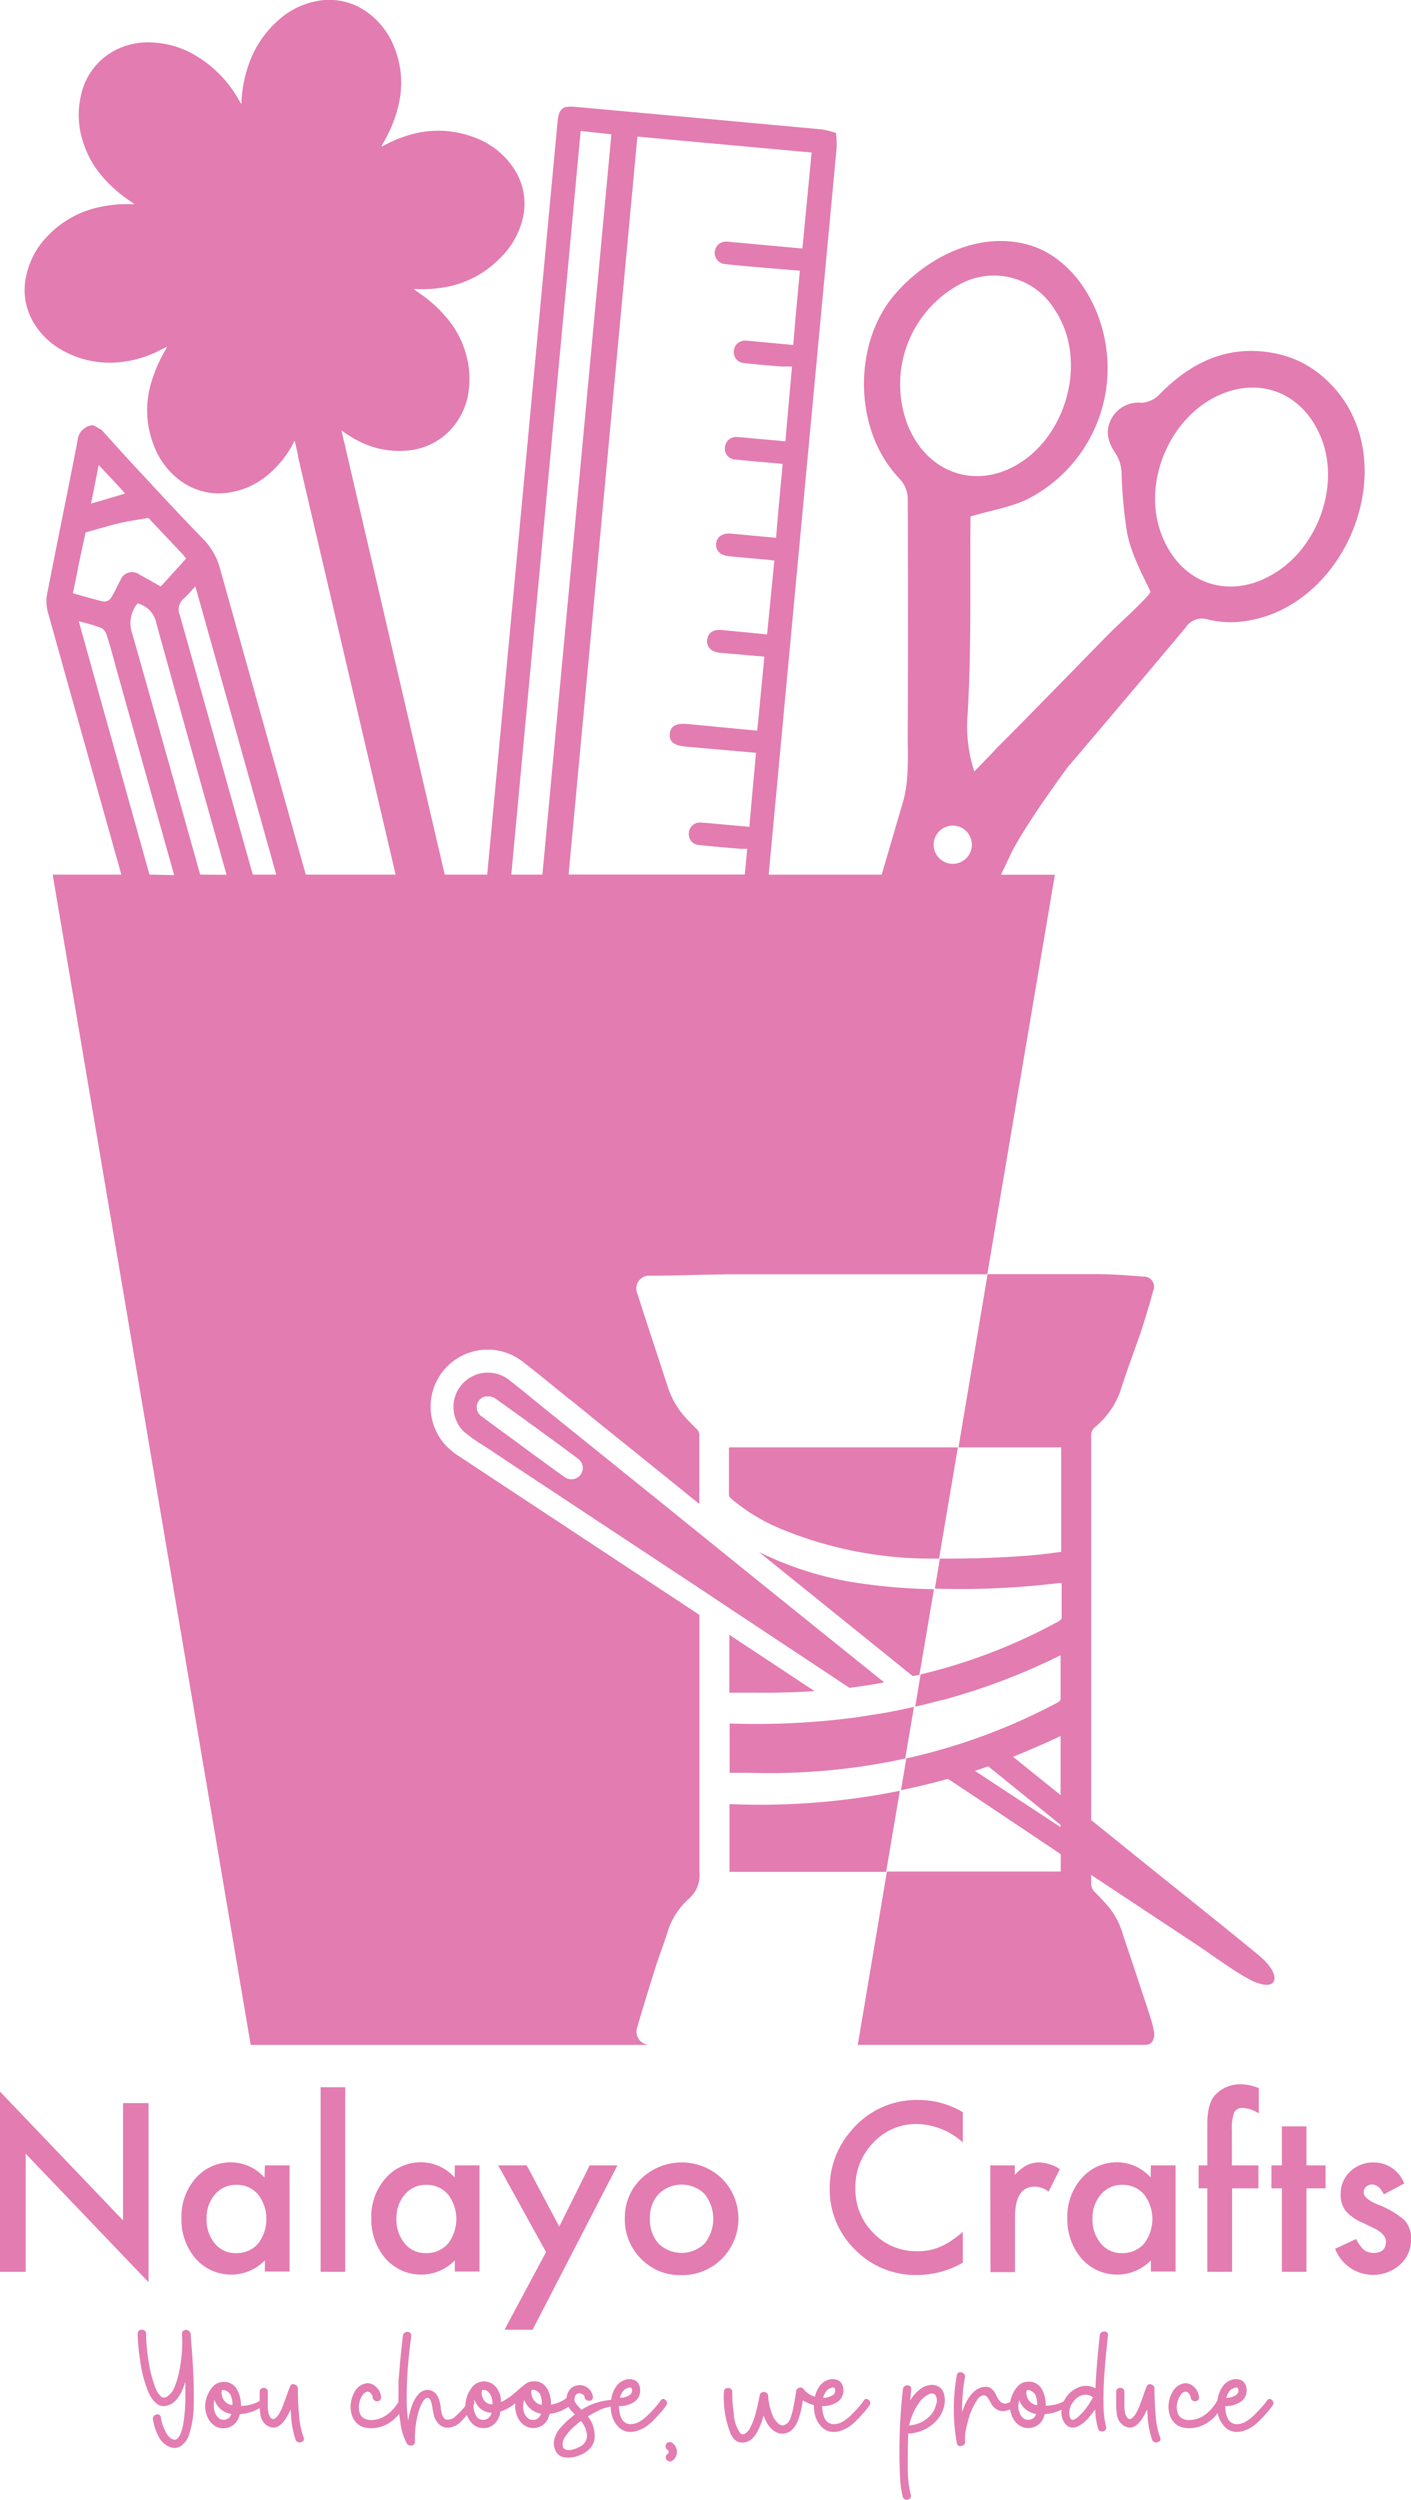 <svg id="Layer_1" data-name="Layer 1" xmlns="http://www.w3.org/2000/svg" viewBox="0 0 212.69 376.81"><defs><style>.cls-1{fill:#e37cb0;}</style></defs><path class="cls-1" d="M295.56,401.48l4.51,3,18.1,12q2.63-.33,5.24-.82-8.32-6.69-16.64-13.39l-6.7-5.41h0l-3.41-2.76-8.44-6.82-15.74-12.68c-1.88-1.52-3.74-3.07-5.65-4.55a5.18,5.18,0,0,0-6.76,7.83,24.76,24.76,0,0,0,3.11,2.19l4.71,3.13h0Zm-27.94-22.32h0c-1.67-1.22-3.26-2.36-4.82-3.54a1.67,1.67,0,0,1,.16-2.95,2.15,2.15,0,0,1,1.76.15c4.2,3,8.35,6,12.5,9.1a1.73,1.73,0,0,1,.41,2.46,1.76,1.76,0,0,1-2.48.28q-2-1.43-4-2.91l-.22-.14Z" transform="translate(-190.13 -162.09)"/><path class="cls-1" d="M303.53,429.3a96.51,96.51,0,0,0,23.05-2.16l1.32-7.79c-1.35.31-2.71.59-4.07.84l.05,0c-.58.09-3.55.58-4.88.77h0a115.05,115.05,0,0,1-18.89.9v7.42C301.32,429.3,302.42,429.28,303.53,429.3Z" transform="translate(-190.13 -162.09)"/><path class="cls-1" d="M325.77,432a106.47,106.47,0,0,1-25.68,2v10.22H323.7Z" transform="translate(-190.13 -162.09)"/><path class="cls-1" d="M304.52,396l23.2,18.72c.28-.06.56-.11.83-.18l.17,0,2.19-12.92a89.4,89.4,0,0,1-11.88-1A50.9,50.9,0,0,1,304.52,396Z" transform="translate(-190.13 -162.09)"/><path class="cls-1" d="M305.18,417.22c2.59,0,5.16-.07,7.72-.25l-12.83-8.48v8.73C301.79,417.22,303.48,417.19,305.18,417.22Z" transform="translate(-190.13 -162.09)"/><path class="cls-1" d="M334.52,380.24H300.08l-.07.08c0,2.37,0,4.74,0,7.11a.8.8,0,0,0,.31.51,28.2,28.2,0,0,0,7.06,4.39A59.21,59.21,0,0,0,329.8,397h1.88Z" transform="translate(-190.13 -162.09)"/><path class="cls-1" d="M379.8,456.73c-5.4-4.45-10.89-8.79-16.34-13.18l-8.85-7.14q0-28.95,0-57.9a1.59,1.59,0,0,1,.6-1.34,12.31,12.31,0,0,0,3.88-5.67c.92-2.9,2-5.74,3-8.62q1-3.09,1.87-6.23a1.53,1.53,0,0,0-1.48-2.15c-2.32-.18-4.64-.37-7-.37H339l-4.39,26.11h15.48V396c-1.33.15-2.67.35-4,.47-4.75.41-9.51.56-14.28.53l-.76,4.53c1.74.05,3.48.06,5.22.05a122.54,122.54,0,0,0,13.4-.88h.49c0,1.77,0,3.51,0,5.24,0,.18-.27.41-.47.52a83.61,83.61,0,0,1-20.79,8l-.81,4.86h0l.05,0c.94-.22,2.21-.54,3.2-.8l.86-.22.09,0h0A96.75,96.75,0,0,0,350,411.57c0,2.31,0,4.46,0,6.61,0,.17-.23.39-.41.49a89.7,89.7,0,0,1-22.76,8.43l-.08,0-.81,4.81c2.37-.49,4.74-1.05,7.08-1.71,5.38,3.56,12.31,8.21,17,11.35v2.62H323.82l-4.39,26.12h43.38a1.27,1.27,0,0,0,.87-.32,1.89,1.89,0,0,0,.39-1.66,11.51,11.51,0,0,0-.52-2.08c-.21-.71-.44-1.4-.67-2.1-1.15-3.49-2.32-7-3.48-10.46a11.67,11.67,0,0,0-2.38-4.44c-.61-.65-1.19-1.33-1.83-1.94a1.79,1.79,0,0,1-.58-1.43v-1.18l.41.27,15.41,10.2c2.55,1.68,5.05,3.6,7.71,5.1C382.67,462.8,383.79,460,379.8,456.73ZM350,437.48,337.09,429c.66-.22,1.33-.45,2-.69l5.62,4.54,5.26,4.26Zm0-4.83-7.16-5.77c2.4-1,4.8-2,7.16-3.14Z" transform="translate(-190.13 -162.09)"/><path class="cls-1" d="M219.21,518.74q.19,3.38.12,5.73a14.63,14.63,0,0,1-.75,4.72,3.38,3.38,0,0,1-1.13,1.53,1.74,1.74,0,0,1-1.69.19,3.19,3.19,0,0,1-1.72-1.59,8.5,8.5,0,0,1-.86-2.56.66.66,0,0,1,.23-.61A.67.67,0,0,1,214,526a.47.47,0,0,1,.38.44,6.29,6.29,0,0,0,.7,2.13,2.82,2.82,0,0,0,.75,1,1.17,1.17,0,0,0,.51.22.24.24,0,0,0,.17,0h.08a.73.73,0,0,0,.31-.19,1.92,1.92,0,0,0,.32-.44,6.35,6.35,0,0,0,.51-1.58,25,25,0,0,0,.34-4.71c0-.57,0-1.19,0-1.85q-.94,3.21-2.74,3.64a1.72,1.72,0,0,1-1.65-.35,4.25,4.25,0,0,1-1.14-1.59,18.75,18.75,0,0,1-1.29-4.88,29,29,0,0,1-.37-4,.57.57,0,0,1,.32-.55.7.7,0,0,1,.63,0,.57.57,0,0,1,.32.55,26.75,26.75,0,0,0,.36,4,18.24,18.24,0,0,0,1.09,4.25,3.25,3.25,0,0,0,.86,1.26.5.5,0,0,0,.19.1l.12,0a.83.83,0,0,0,.51-.12,3,3,0,0,0,1.14-1.43,12.08,12.08,0,0,0,.73-2.43,21.9,21.9,0,0,0,.41-5.61.51.51,0,0,1,.43-.57.6.6,0,0,1,.69.2.69.69,0,0,1,.2.42c0,.5.09,1.29.17,2.36S219.17,518.17,219.21,518.74Z" transform="translate(-190.13 -162.09)"/><path class="cls-1" d="M229.21,524c.46-.24.74-.27.85-.09a.54.54,0,0,1-.21.75,6.66,6.66,0,0,1-3.57,1.29,3.68,3.68,0,0,1-.13.43,2.47,2.47,0,0,1-3.45,1.45,2.88,2.88,0,0,1-1.14-1.13,4,4,0,0,1-.17-3.55,4.43,4.43,0,0,1,.91-1.43,2,2,0,0,1,1.38-.61.61.61,0,0,1,.19,0,1.74,1.74,0,0,1,.39,0,2.22,2.22,0,0,1,1.66,1.24,4.83,4.83,0,0,1,.53,2.36A5.82,5.82,0,0,0,229.21,524Zm-4.66,2.6a1.32,1.32,0,0,0,.44-.68,3.13,3.13,0,0,1-2-1.14,3.05,3.05,0,0,1-.54-1,2.66,2.66,0,0,0-.07.37,3.58,3.58,0,0,0,0,.86,2.43,2.43,0,0,0,.22.85,2,2,0,0,0,.51.69,1.06,1.06,0,0,0,.73.25A1.15,1.15,0,0,0,224.55,526.56Zm.24-3.69a1.34,1.34,0,0,0-.4-.38,1.1,1.1,0,0,0-.52-.2l-.19,0h-.05a.71.71,0,0,0-.1.54,2.51,2.51,0,0,0,.15.6,1.85,1.85,0,0,0,1.36,1.12h.06l.06,0A3.15,3.15,0,0,0,224.79,522.87Z" transform="translate(-190.13 -162.09)"/><path class="cls-1" d="M235.89,529.45a.49.49,0,0,1-.31.71.66.66,0,0,1-.83-.22,1,1,0,0,1-.07-.15,13.59,13.59,0,0,1-.68-3.69c0-.26-.06-.54-.07-.85q-1.6,3.64-3.53,2.43a2.32,2.32,0,0,1-.7-.73,2.6,2.6,0,0,1-.34-1.07q-.08-.63-.09-1.08c0-.3,0-.69,0-1.19s0-.82,0-1a.57.57,0,0,1,.31-.55.68.68,0,0,1,.62,0,.57.57,0,0,1,.3.55c0,.18,0,.48,0,.9s0,.79,0,1.1,0,.61.06.89a1.82,1.82,0,0,0,.44,1.07.56.56,0,0,0,.38.12.38.38,0,0,0,.21-.1,1.79,1.79,0,0,0,.26-.23l.21-.25a2.23,2.23,0,0,0,.2-.32c.06-.13.12-.23.17-.32a3.52,3.52,0,0,0,.17-.34c.06-.14.11-.25.13-.32l.12-.34a3.23,3.23,0,0,0,.11-.31,10.58,10.58,0,0,0,.4-1.07c.17-.5.32-.89.43-1.16a.62.62,0,0,1,.1-.2.46.46,0,0,1,.7-.22.56.56,0,0,1,.44.59c0,1.33.05,2.61.17,3.84A12.54,12.54,0,0,0,235.89,529.45Z" transform="translate(-190.13 -162.09)"/><path class="cls-1" d="M250.32,523.91a.46.46,0,0,1,.73-.19.55.55,0,0,1,.2.78.17.17,0,0,0,0,.07,9.61,9.61,0,0,1-1.41,1.86,5.89,5.89,0,0,1-1.68,1.19,4.93,4.93,0,0,1-2.11.45,3.75,3.75,0,0,1-1.31-.22,2.53,2.53,0,0,1-1-.72,3.08,3.08,0,0,1-.57-1,4.64,4.64,0,0,1-.19-1.21,4.53,4.53,0,0,1,.53-2.19,2.47,2.47,0,0,1,1.56-1.36,1.67,1.67,0,0,1,1.66.41,2.22,2.22,0,0,1,.84,1.61.51.51,0,0,1-.28.54.64.64,0,0,1-.63,0,.57.57,0,0,1-.35-.54.88.88,0,0,0-.23-.51.75.75,0,0,0-.5-.32c-.39,0-.76.31-1.1,1.07a4,4,0,0,0-.25,1,2.71,2.71,0,0,0,.12,1.12,1.45,1.45,0,0,0,.62.82,2.24,2.24,0,0,0,1.14.27C247.76,526.81,249.17,525.84,250.32,523.91Z" transform="translate(-190.13 -162.09)"/><path class="cls-1" d="M260.82,523.91c.21-.32.43-.38.65-.17a.67.67,0,0,1,0,.88,10.64,10.64,0,0,1-1.78,2.37,2.89,2.89,0,0,1-2,1,1.92,1.92,0,0,1-1.42-.55,2.94,2.94,0,0,1-.77-1.44c0-.13-.06-.29-.1-.48l-.09-.56c0-.18-.07-.34-.1-.47a3.83,3.83,0,0,0-.2-.66.54.54,0,0,0-.26-.29c-.23-.11-.48,0-.76.34a5.7,5.7,0,0,0-.77,1.73,14.36,14.36,0,0,0-.54,4.47.56.56,0,0,1-.19.47.62.62,0,0,1-.49.13.54.54,0,0,1-.53-.29,8.81,8.81,0,0,1-1-3.28q-.12-.68-.18-1.41c-.05-.48-.07-1-.09-1.47s0-1,0-1.4,0-.94,0-1.49.05-1,.09-1.42.07-.89.12-1.47.09-1,.13-1.41.1-.85.16-1.47.11-1.08.15-1.4a.64.64,0,0,1,.37-.55.62.62,0,0,1,.62,0,.52.52,0,0,1,.27.55c0,.29-.08.71-.15,1.27s-.11,1-.14,1.23a63.76,63.76,0,0,0-.39,7,26.62,26.62,0,0,0,.22,3.28,13.2,13.2,0,0,1,.48-2c.57-1.7,1.35-2.58,2.34-2.65a1.63,1.63,0,0,1,1,.27,2,2,0,0,1,.64.72,3.74,3.74,0,0,1,.34,1,2.63,2.63,0,0,1,.11.59c0,.32.08.58.12.79a2.25,2.25,0,0,0,.24.65.88.88,0,0,0,.38.42,1.54,1.54,0,0,0,1.46-.44A10.27,10.27,0,0,0,260.82,523.91Z" transform="translate(-190.13 -162.09)"/><path class="cls-1" d="M275.49,523.55a.46.46,0,0,1,.46-.06.69.69,0,0,1,.39.28.6.6,0,0,1-.22.85,6.39,6.39,0,0,1-3.13,1.29c-.05.16-.1.3-.15.43A2.36,2.36,0,0,1,271,528a2.34,2.34,0,0,1-1.57-.21,2.9,2.9,0,0,1-1.15-1.13,4,4,0,0,1-.46-2.36,7,7,0,0,1-2.28,1.27,2.82,2.82,0,0,1-1.29,2.16,2.4,2.4,0,0,1-1.62.3,2.36,2.36,0,0,1-1.44-.79,3.59,3.59,0,0,1-.84-1.79,3.94,3.94,0,0,1,.13-2,4.44,4.44,0,0,1,.79-1.53,2.23,2.23,0,0,1,1.28-.83,1.85,1.85,0,0,1,1.09,0,2.43,2.43,0,0,1,1,.51,3.34,3.34,0,0,1,1,2.52,2.22,2.22,0,0,0,.56-.27,9.49,9.49,0,0,0,.91-.6c.3-.23.63-.5,1-.83s.64-.56.82-.7a.32.32,0,0,1,.12-.08,2.05,2.05,0,0,1,1.39-.63.48.48,0,0,1,.17,0,1.74,1.74,0,0,1,.39,0,2.25,2.25,0,0,1,1.66,1.19,4.45,4.45,0,0,1,.52,2.31A5.27,5.27,0,0,0,275.49,523.55Zm-12.63,3.26a1.29,1.29,0,0,0,1.36-1.07,2.57,2.57,0,0,1-.72-.11,2.66,2.66,0,0,1-.64-.29,2.93,2.93,0,0,1-.55-.45,2.65,2.65,0,0,1-.42-.59,2.87,2.87,0,0,1-.25-.53,4,4,0,0,0-.14.8,3,3,0,0,0,.33,1.48A1.15,1.15,0,0,0,262.86,526.81Zm1.36-3.41a2.11,2.11,0,0,0-.48-.8.89.89,0,0,0-.76-.29h-.17s0,0,0,.05a.43.43,0,0,0-.05.17,1.58,1.58,0,0,0,.09.83,1.5,1.5,0,0,0,1.53,1.11A5,5,0,0,0,264.22,523.4Zm7,3.16a1.23,1.23,0,0,0,.46-.68,3.23,3.23,0,0,1-2.53-2.09,1.81,1.81,0,0,0-.09.37,2.73,2.73,0,0,0,0,1.33,2,2,0,0,0,.65,1.07,1.12,1.12,0,0,0,.74.25A1.14,1.14,0,0,0,271.24,526.56Zm.27-3.69a1,1,0,0,0-.23-.25,2.25,2.25,0,0,0-.36-.24.87.87,0,0,0-.36-.09l-.17,0h-.07a.81.81,0,0,0-.09.54,2.11,2.11,0,0,0,.16.6,1.87,1.87,0,0,0,1.36,1.12h.06s0,0,0,0A3.19,3.19,0,0,0,271.51,522.87Z" transform="translate(-190.13 -162.09)"/><path class="cls-1" d="M283,523.77a.59.59,0,0,1,.52.23.38.38,0,0,1,0,.47.56.56,0,0,1-.52.25,6.83,6.83,0,0,0-3,.87c-.43.21-.84.44-1.24.68l0,.05s0,0,0,0a4.61,4.61,0,0,1,1,3.16,2.59,2.59,0,0,1-.53,1.44,3.75,3.75,0,0,1-1.24,1,4.62,4.62,0,0,1-2.77.55,1.68,1.68,0,0,1-1.23-.8,2.57,2.57,0,0,1-.37-1.53,4,4,0,0,1,1.07-2.21,13.42,13.42,0,0,1,2.09-1.92l0,0-.57-.61a3,3,0,0,1-.41-.61,1.83,1.83,0,0,1-.26-.8,2.3,2.3,0,0,1,.31-1.49,1.81,1.81,0,0,1,1.17-.86,2,2,0,0,1,2.48,1.7.5.5,0,0,1-.26.53.68.68,0,0,1-.62,0,.62.62,0,0,1-.38-.53A.41.41,0,0,0,278,523a.81.81,0,0,0-.41-.18.68.68,0,0,0-.54.12.75.75,0,0,0-.29.56,1.2,1.2,0,0,0,0,.55,4.92,4.92,0,0,0,.8,1l.24.24a8.75,8.75,0,0,1,2.43-1.11A9.93,9.93,0,0,1,283,523.77Zm-4.54,4.59a4.11,4.11,0,0,0-.75-1.38,8.86,8.86,0,0,0-.73.58,7.77,7.77,0,0,0-1.78,2,2.51,2.51,0,0,0-.23.57,1.51,1.51,0,0,0,0,.67.74.74,0,0,0,.38.48,1.85,1.85,0,0,0,1.12,0,4.73,4.73,0,0,0,1.21-.5A1.86,1.86,0,0,0,278.43,528.36Z" transform="translate(-190.13 -162.09)"/><path class="cls-1" d="M289.7,523.91c.21-.29.45-.33.7-.12a.55.55,0,0,1,.17.81.37.37,0,0,1-.07.12c-.32.43-.59.78-.8,1s-.52.6-.92,1a8.68,8.68,0,0,1-1.11,1,5.23,5.23,0,0,1-1.18.63,3.38,3.38,0,0,1-1.33.28,2.46,2.46,0,0,1-1.86-.81,4,4,0,0,1-1-1.94,5.92,5.92,0,0,1,0-2.37,4.25,4.25,0,0,1,.92-2,2.64,2.64,0,0,1,1.14-.73,2,2,0,0,1,1.29,0,1.29,1.29,0,0,1,.78.67,2.07,2.07,0,0,1,.19,1.08,2,2,0,0,1-1,1.65,4,4,0,0,1-2.19.56,5.3,5.3,0,0,0,.06.77,4.91,4.91,0,0,0,.23.87,1.64,1.64,0,0,0,.56.78,1.47,1.47,0,0,0,.92.3,2.75,2.75,0,0,0,1.29-.36,6.41,6.41,0,0,0,1.3-1q.62-.6,1.08-1.14C289.16,524.63,289.44,524.27,289.7,523.91Zm-5.39-1.7a2.36,2.36,0,0,0-.73,1.29,2.73,2.73,0,0,0,1.36-.37.81.81,0,0,0,.44-.94.29.29,0,0,0-.16-.23.46.46,0,0,0-.31,0,1,1,0,0,0-.32.12Z" transform="translate(-190.13 -162.09)"/><path class="cls-1" d="M291.43,530.26a1.64,1.64,0,0,1,0,2.74.49.49,0,0,1-.47.06.7.7,0,0,1-.38-.28.61.61,0,0,1,.22-.87.32.32,0,0,0,.12-.31.37.37,0,0,0-.17-.28.57.57,0,0,1-.29-.55.62.62,0,0,1,.31-.53A.63.63,0,0,1,291.43,530.26Z" transform="translate(-190.13 -162.09)"/><path class="cls-1" d="M313.6,523.45a.66.66,0,0,1,.53.38.73.73,0,0,1,0,.63.48.48,0,0,1-.54.26,5.67,5.67,0,0,1-2.45-.85,14.82,14.82,0,0,1-.56,2.57c-.45,1.38-1.12,2.17-2,2.38a2,2,0,0,1-1.66-.27,3.46,3.46,0,0,1-1.23-1.36,7.35,7.35,0,0,1-.46-1.06,11,11,0,0,1-.8,2.18c-.57,1.22-1.32,1.86-2.26,1.92s-1.45-.39-1.92-1.36a14.77,14.77,0,0,1-1-6.24.57.57,0,0,1,.31-.55.72.72,0,0,1,.64,0,.57.57,0,0,1,.31.55,21.91,21.91,0,0,0,.24,3.33.32.32,0,0,1,0,.17,5.53,5.53,0,0,0,.95,2.67.54.54,0,0,0,.65.14,2.18,2.18,0,0,0,.95-1.14,4.72,4.72,0,0,0,.34-.75c.1-.28.18-.52.25-.73s.15-.49.24-.83l.18-.76q.06-.26.18-.84c.08-.39.14-.65.17-.78a.47.47,0,0,1,.32-.43.68.68,0,0,1,.59,0,.65.65,0,0,1,.35.52,9.27,9.27,0,0,0,.8,3.24,3.65,3.65,0,0,0,.76.95.83.83,0,0,0,1,.14,1.28,1.28,0,0,0,.45-.34,2,2,0,0,0,.34-.61c.09-.24.15-.43.19-.56s.1-.33.16-.6.28-1.37.54-3a.56.56,0,0,1,.46-.45.52.52,0,0,1,.6.16A3.44,3.44,0,0,0,313.6,523.45Z" transform="translate(-190.13 -162.09)"/><path class="cls-1" d="M320.33,523.91a.44.44,0,0,1,.71-.12.57.57,0,0,1,.17.81.42.42,0,0,1-.08.12c-.32.43-.59.78-.8,1s-.52.6-.92,1a8.68,8.68,0,0,1-1.11,1,5.38,5.38,0,0,1-1.17.63,3.46,3.46,0,0,1-1.34.28,2.46,2.46,0,0,1-1.86-.81,4,4,0,0,1-1-1.94,6.11,6.11,0,0,1,0-2.37,4.25,4.25,0,0,1,.92-2,2.64,2.64,0,0,1,1.14-.73,2,2,0,0,1,1.29,0,1.27,1.27,0,0,1,.78.67,2.07,2.07,0,0,1,.19,1.08,2,2,0,0,1-1,1.65,4,4,0,0,1-2.19.56,5.3,5.3,0,0,0,.06.77,4.91,4.91,0,0,0,.23.87,1.64,1.64,0,0,0,.56.78,1.47,1.47,0,0,0,.92.3,2.75,2.75,0,0,0,1.29-.36,6.41,6.41,0,0,0,1.3-1q.62-.6,1.08-1.14C319.79,524.63,320.07,524.27,320.33,523.91Zm-5.39-1.7a2.36,2.36,0,0,0-.73,1.29,2.73,2.73,0,0,0,1.36-.37.8.8,0,0,0,.44-.94.29.29,0,0,0-.16-.23.44.44,0,0,0-.3,0,.93.93,0,0,0-.33.12Z" transform="translate(-190.13 -162.09)"/><path class="cls-1" d="M332.38,522.77a3.71,3.71,0,0,1,0,2.21,5,5,0,0,1-1.09,1.95,6,6,0,0,1-4.25,1.94c-.05,1.13-.07,2.2-.07,3.21,0,.71,0,1.38,0,2a18.29,18.29,0,0,0,.09,2,12.33,12.33,0,0,0,.36,2,.55.55,0,0,1-.16.59.66.66,0,0,1-.6.17.59.59,0,0,1-.46-.45,16.56,16.56,0,0,1-.41-3.11,83.89,83.89,0,0,1,.44-13.07.61.61,0,0,1,.37-.53.68.68,0,0,1,.62,0,.5.5,0,0,1,.27.53q-.08.74-.15,1.68a5.72,5.72,0,0,1,1.58-1.77,3.06,3.06,0,0,1,1.26-.54,2.14,2.14,0,0,1,1.3.16A1.66,1.66,0,0,1,332.38,522.77Zm-5.25,5v0Zm4.11-3.28a1.63,1.63,0,0,0-.12-1.43.75.75,0,0,0-.52-.22,1.25,1.25,0,0,0-.62.2c-.23.14-.43.28-.59.4a3.1,3.1,0,0,0-.41.39,8.84,8.84,0,0,0-1.41,2.48,10.24,10.24,0,0,0-.34,1.09.82.82,0,0,0-.07.25,4.7,4.7,0,0,0,3.42-1.75A3.64,3.64,0,0,0,331.24,524.45Z" transform="translate(-190.13 -162.09)"/><path class="cls-1" d="M343.41,523.67s.07.14.06.31a.74.74,0,0,1-.16.44,2.47,2.47,0,0,1-2,1.07,1.75,1.75,0,0,1-1.1-.36,2.3,2.3,0,0,1-.7-.81,5.18,5.18,0,0,0-.49-.83.78.78,0,0,0-.57-.38,1,1,0,0,0-.51.16,1.74,1.74,0,0,0-.47.47l-.32.51-.31.56a12.24,12.24,0,0,0-1,3,7,7,0,0,0-.24,2.3.45.45,0,0,1-.16.44.66.66,0,0,1-.45.2h0a.48.48,0,0,1-.63-.44,28.82,28.82,0,0,1,0-10.23.51.51,0,0,1,.4-.44.73.73,0,0,1,.61.16.62.62,0,0,1,.21.62,26.79,26.79,0,0,0-.42,5.22q1-3.06,2.82-3.69a2,2,0,0,1,.73-.12,1.31,1.31,0,0,1,1,.4,2.62,2.62,0,0,1,.59.88,3.35,3.35,0,0,0,.55.87,1,1,0,0,0,.79.38,1.81,1.81,0,0,0,1.17-.59Q343.17,523.31,343.41,523.67Z" transform="translate(-190.13 -162.09)"/><path class="cls-1" d="M350.53,524c.45-.24.73-.27.85-.09a.56.56,0,0,1-.22.75,6.66,6.66,0,0,1-3.57,1.29c0,.16-.08.3-.12.43A2.38,2.38,0,0,1,345.6,528a2.34,2.34,0,0,1-1.58-.21,3,3,0,0,1-1.15-1.13,4,4,0,0,1-.17-3.55,4.46,4.46,0,0,1,.92-1.43,1.94,1.94,0,0,1,1.37-.61.61.61,0,0,1,.19,0,1.74,1.74,0,0,1,.39,0,2.24,2.24,0,0,1,1.67,1.24,4.94,4.94,0,0,1,.52,2.36A5.88,5.88,0,0,0,350.53,524Zm-4.67,2.6a1.27,1.27,0,0,0,.44-.68,3.13,3.13,0,0,1-2-1.14,3.05,3.05,0,0,1-.54-1c0,.13,0,.25-.07.37a4.18,4.18,0,0,0-.05.86,2.43,2.43,0,0,0,.22.85,2,2,0,0,0,.51.69,1.08,1.08,0,0,0,.73.25A1.15,1.15,0,0,0,345.86,526.56Zm.25-3.69a1.53,1.53,0,0,0-.41-.38,1.1,1.1,0,0,0-.52-.2l-.19,0h-.05a.71.71,0,0,0-.1.54,2.51,2.51,0,0,0,.15.6,1.85,1.85,0,0,0,1.36,1.12h.06l.06,0A3.26,3.26,0,0,0,346.11,522.87Z" transform="translate(-190.13 -162.09)"/><path class="cls-1" d="M357.13,514.13c-.3,2.91-.5,5.09-.58,6.53s-.1,2.91-.07,4.06a12.65,12.65,0,0,0,.36,3.06.53.53,0,0,1-.14.6.64.64,0,0,1-.61.17.54.54,0,0,1-.44-.43,11.88,11.88,0,0,1-.43-2.87,3.71,3.71,0,0,0-.32.41c-.29.38-.54.68-.74.92a5.84,5.84,0,0,1-.83.76,3,3,0,0,1-1,.56,1.43,1.43,0,0,1-1.58-.44,2.69,2.69,0,0,1-.63-1.72,3.87,3.87,0,0,1,.59-2.14,4,4,0,0,1,1.67-1.53,2.92,2.92,0,0,1,2.89,0c0-.13,0-.56.05-1.28.08-1.48.27-3.7.58-6.68a.63.63,0,0,1,.61-.61.52.52,0,0,1,.63.39A.72.72,0,0,1,357.13,514.13Zm-2.25,9.3v0h0a1.7,1.7,0,0,0-1.54-.35,2.53,2.53,0,0,0-1.42,1,2.65,2.65,0,0,0-.59,2c.07.52.25.76.56.73a2.19,2.19,0,0,0,.92-.61,8.16,8.16,0,0,0,1.12-1.26A15.46,15.46,0,0,0,354.88,523.43Z" transform="translate(-190.13 -162.09)"/><path class="cls-1" d="M365,529.45a.49.49,0,0,1-.32.71.65.65,0,0,1-.82-.22.51.51,0,0,1-.07-.15,13.21,13.21,0,0,1-.68-3.69c0-.26-.06-.54-.08-.85q-1.61,3.64-3.52,2.43a2.22,2.22,0,0,1-.7-.73,2.46,2.46,0,0,1-.34-1.07q-.07-.63-.09-1.08c0-.3,0-.69,0-1.19s0-.82,0-1a.57.57,0,0,1,.32-.55.68.68,0,0,1,.62,0,.57.57,0,0,1,.3.55c0,.18,0,.48,0,.9s0,.79,0,1.1,0,.61.06.89a1.89,1.89,0,0,0,.44,1.07.61.61,0,0,0,.39.12.38.38,0,0,0,.21-.1,1.34,1.34,0,0,0,.25-.23c.08-.09.16-.17.22-.25a2.25,2.25,0,0,0,.19-.32l.18-.32.17-.34.13-.32a2.93,2.93,0,0,1,.12-.34l.11-.31a10.58,10.58,0,0,0,.4-1.07c.17-.5.31-.89.43-1.16a.45.45,0,0,1,.09-.2.47.47,0,0,1,.71-.22.56.56,0,0,1,.43.59c0,1.33.06,2.61.17,3.84A12.12,12.12,0,0,0,365,529.45Z" transform="translate(-190.13 -162.09)"/><path class="cls-1" d="M373.63,523.91a.46.46,0,0,1,.73-.19.54.54,0,0,1,.19.78.12.12,0,0,0,0,.07,10.49,10.49,0,0,1-1.41,1.86,5.94,5.94,0,0,1-1.69,1.19,4.89,4.89,0,0,1-2.1.45,3.71,3.71,0,0,1-1.31-.22,2.46,2.46,0,0,1-1-.72,2.76,2.76,0,0,1-.57-1,4.33,4.33,0,0,1,.34-3.4,2.45,2.45,0,0,1,1.55-1.36,1.69,1.69,0,0,1,1.67.41,2.24,2.24,0,0,1,.83,1.61.5.5,0,0,1-.27.54.66.66,0,0,1-.64,0,.61.61,0,0,1-.35-.54.88.88,0,0,0-.23-.51.73.73,0,0,0-.5-.32c-.39,0-.75.31-1.09,1.07a3.64,3.64,0,0,0-.26,1,2.56,2.56,0,0,0,.13,1.12,1.41,1.41,0,0,0,.62.82,2.19,2.19,0,0,0,1.14.27Q371.9,526.8,373.63,523.91Z" transform="translate(-190.13 -162.09)"/><path class="cls-1" d="M381.11,523.91c.21-.29.45-.33.7-.12a.55.55,0,0,1,.17.81.37.37,0,0,1-.07.12c-.32.43-.59.78-.8,1s-.52.6-.92,1a8.68,8.68,0,0,1-1.11,1,5.23,5.23,0,0,1-1.18.63,3.42,3.42,0,0,1-1.33.28,2.46,2.46,0,0,1-1.86-.81,4,4,0,0,1-1-1.94,6.1,6.1,0,0,1,0-2.37,4.26,4.26,0,0,1,.93-2,2.64,2.64,0,0,1,1.14-.73,2,2,0,0,1,1.29,0,1.25,1.25,0,0,1,.77.67,2,2,0,0,1,.2,1.08,2,2,0,0,1-1.05,1.65,3.92,3.92,0,0,1-2.18.56,5.3,5.3,0,0,0,.06.77,4.91,4.91,0,0,0,.23.87,1.64,1.64,0,0,0,.56.78,1.45,1.45,0,0,0,.92.3,2.75,2.75,0,0,0,1.29-.36,6.41,6.41,0,0,0,1.3-1q.61-.6,1.08-1.14C380.57,524.63,380.85,524.27,381.11,523.91Zm-5.39-1.7a2.36,2.36,0,0,0-.73,1.29,2.73,2.73,0,0,0,1.36-.37.81.81,0,0,0,.44-.94.29.29,0,0,0-.16-.23.46.46,0,0,0-.31,0,1,1,0,0,0-.32.12Z" transform="translate(-190.13 -162.09)"/><path class="cls-1" d="M190.13,504.5V477.34l18.55,19.41V479.07h3.84v27L194,486.7v17.8Z" transform="translate(-190.13 -162.09)"/><path class="cls-1" d="M230.06,488.46h3.72v16h-3.72v-1.68a7.13,7.13,0,0,1-10.43-.26,9,9,0,0,1-2.15-6.13,8.7,8.7,0,0,1,2.15-6A7,7,0,0,1,225,488a6.8,6.8,0,0,1,5,2.3Zm-8.79,8a5.62,5.62,0,0,0,1.23,3.76,4,4,0,0,0,3.2,1.46,4.24,4.24,0,0,0,3.32-1.41,6.1,6.1,0,0,0,0-7.45,4.19,4.19,0,0,0-3.29-1.43,4.09,4.09,0,0,0-3.2,1.45A5.36,5.36,0,0,0,221.27,496.43Z" transform="translate(-190.13 -162.09)"/><path class="cls-1" d="M242.17,476.68V504.5h-3.71V476.68Z" transform="translate(-190.13 -162.09)"/><path class="cls-1" d="M258.69,488.46h3.72v16h-3.72v-1.68a7.13,7.13,0,0,1-10.43-.26,9,9,0,0,1-2.16-6.13,8.66,8.66,0,0,1,2.16-6,7,7,0,0,1,5.4-2.4,6.83,6.83,0,0,1,5,2.3Zm-8.8,8a5.57,5.57,0,0,0,1.24,3.76,4,4,0,0,0,3.19,1.46,4.28,4.28,0,0,0,3.33-1.41,6.1,6.1,0,0,0,0-7.45,4.21,4.21,0,0,0-3.29-1.43,4.09,4.09,0,0,0-3.2,1.45A5.32,5.32,0,0,0,249.89,496.43Z" transform="translate(-190.13 -162.09)"/><path class="cls-1" d="M272.44,501.52l-7.21-13.06h4.3l4.9,9.22,4.58-9.22h4.19l-12.79,24.77h-4.23Z" transform="translate(-190.13 -162.09)"/><path class="cls-1" d="M284.32,496.37a8,8,0,0,1,2.48-5.92,8.8,8.8,0,0,1,12.16,0,8.58,8.58,0,0,1,0,12.07A8.46,8.46,0,0,1,292.8,505a8.15,8.15,0,0,1-6.05-2.47A8.3,8.3,0,0,1,284.32,496.37Zm3.78.06a5.41,5.41,0,0,0,1.29,3.81,5,5,0,0,0,6.95,0,6,6,0,0,0,0-7.47,4.93,4.93,0,0,0-6.92,0A5.13,5.13,0,0,0,288.1,496.43Z" transform="translate(-190.13 -162.09)"/><path class="cls-1" d="M335.26,480.44V485a10.66,10.66,0,0,0-6.88-2.78,8.76,8.76,0,0,0-6.61,2.82,9.48,9.48,0,0,0-2.7,6.85,9.25,9.25,0,0,0,2.7,6.75,8.9,8.9,0,0,0,6.62,2.75,8.09,8.09,0,0,0,3.44-.66,9.11,9.11,0,0,0,1.64-.88,18.87,18.87,0,0,0,1.79-1.36v4.63a13.88,13.88,0,0,1-6.92,1.86,12.74,12.74,0,0,1-9.3-3.8,12.61,12.61,0,0,1-3.84-9.26,13.06,13.06,0,0,1,3.21-8.66,12.79,12.79,0,0,1,10.23-4.66A13,13,0,0,1,335.26,480.44Z" transform="translate(-190.13 -162.09)"/><path class="cls-1" d="M339.4,488.46h3.7v1.43a7.14,7.14,0,0,1,1.81-1.46,4.11,4.11,0,0,1,1.91-.41,6,6,0,0,1,3.07,1l-1.7,3.39a3.56,3.56,0,0,0-2.06-.75c-2,0-3,1.52-3,4.58v8.31h-3.7Z" transform="translate(-190.13 -162.09)"/><path class="cls-1" d="M363.61,488.46h3.72v16h-3.72v-1.68a7.13,7.13,0,0,1-10.43-.26,9,9,0,0,1-2.16-6.13,8.66,8.66,0,0,1,2.16-6,7,7,0,0,1,5.4-2.4,6.81,6.81,0,0,1,5,2.3Zm-8.8,8a5.57,5.57,0,0,0,1.24,3.76,4,4,0,0,0,3.19,1.46,4.26,4.26,0,0,0,3.33-1.41,6.1,6.1,0,0,0,0-7.45,4.21,4.21,0,0,0-3.29-1.43,4.09,4.09,0,0,0-3.2,1.45A5.32,5.32,0,0,0,354.81,496.43Z" transform="translate(-190.13 -162.09)"/><path class="cls-1" d="M375.85,491.92V504.5h-3.73V491.92h-1.31v-3.46h1.31v-6.19c0-2,.35-3.45,1.06-4.29a5.16,5.16,0,0,1,4.21-1.74,7.15,7.15,0,0,1,2.49.58v3.78l-.38-.19a4.6,4.6,0,0,0-2-.61,1.35,1.35,0,0,0-1.34.7,6.93,6.93,0,0,0-.34,2.67v5.29h4v3.46Z" transform="translate(-190.13 -162.09)"/><path class="cls-1" d="M387.06,491.92V504.5h-3.7V491.92h-1.58v-3.46h1.58v-5.88h3.7v5.88h2.88v3.46Z" transform="translate(-190.13 -162.09)"/><path class="cls-1" d="M401.79,491.19l-3.07,1.64c-.48-1-1.08-1.49-1.79-1.49a1.25,1.25,0,0,0-.87.34,1.11,1.11,0,0,0-.37.87c0,.61.72,1.22,2.14,1.82a12.86,12.86,0,0,1,4,2.34,4,4,0,0,1,1,2.88,5.06,5.06,0,0,1-1.72,3.89,6.14,6.14,0,0,1-9.73-2.45l3.16-1.47a7,7,0,0,0,1,1.47,2.3,2.3,0,0,0,1.62.62c1.25,0,1.88-.57,1.88-1.71,0-.66-.49-1.27-1.45-1.84l-1.12-.55-1.14-.54a7.06,7.06,0,0,1-2.27-1.58,3.9,3.9,0,0,1-.84-2.59,4.6,4.6,0,0,1,1.43-3.46,5,5,0,0,1,3.56-1.36A4.86,4.86,0,0,1,401.79,491.19Z" transform="translate(-190.13 -162.09)"/><path class="cls-1" d="M389.1,218.51a15.34,15.34,0,0,0-6.35-3.07c-7.15-1.59-12.94,1.06-17.89,6.14a4.08,4.08,0,0,1-2.6,1.22,4.63,4.63,0,0,0-4.62,2.44c-1,1.92-.44,3.65.75,5.36a5.73,5.73,0,0,1,.8,2.78,70.15,70.15,0,0,0,.83,9c.63,3.18,2.16,6,3.52,8.86.19.42-5.25,5.36-5.81,5.94q-3.06,3.11-6.1,6.23c-3.72,3.79-7.42,7.6-11.18,11.35-.16.17-.32.33-.46.51l-3,3.1a22,22,0,0,1-1-8.69c.59-10,.33-20,.43-29.74,3.27-1,6.39-1.43,9-2.83a22.15,22.15,0,0,0,11.21-24c-1.22-6.17-5.37-12.53-11.75-14.2-7.38-1.93-15.07,2-19.84,7.52s-5.79,14-3.52,20.75a19.2,19.2,0,0,0,4.31,7.19,4.45,4.45,0,0,1,1.13,2.77q.07,17.82,0,35.64c0,3.39.21,7-.71,10.14-1.06,3.65-2.14,7.3-3.21,11H306q3.12-33.48,6.25-66.94,2-21.34,4-42.7a16.82,16.82,0,0,0-.1-2.15,14.14,14.14,0,0,0-2.08-.53q-18.6-1.72-37.19-3.4c-2-.19-2.52.27-2.71,2.3L263.57,293.91H236.22q-6.45-23-12.89-46a10.11,10.11,0,0,0-2.57-4.57c-3.47-3.55-6.83-7.21-10.22-10.85-1.72-1.85-3.4-3.74-5.1-5.61l-1.25-.7a2.49,2.49,0,0,0-2.37,2.35c-1.49,7.69-3.08,15.35-4.57,23a6.16,6.16,0,0,0,.09,2.8q5.52,19.78,11.08,39.58H198.07L227.92,470.3H288a2,2,0,0,1-1.81-2.67c.9-3.12,1.87-6.23,2.85-9.33.51-1.62,1.15-3.19,1.65-4.81a11.12,11.12,0,0,1,3.29-5.23,4.67,4.67,0,0,0,1.58-4c0-1.15,0-2.31,0-3.47v-35.3l-36.37-24a12.56,12.56,0,0,1-1.66-1.33,8.6,8.6,0,0,1,11.26-12.94c2.37,1.83,4.68,3.74,7,5.62a2.58,2.58,0,0,0,.31.22s3.11,2.51,3.09,2.52q8.21,6.6,16.35,13.19c0-3.43,0-6.85,0-10.28a1.33,1.33,0,0,0-.45-1.08c-.36-.32-.68-.68-1-1a13,13,0,0,1-3.25-5.12c-1.52-4.73-3.11-9.44-4.62-14.18a1.94,1.94,0,0,1,1.95-2.75c4.33,0,8.66-.2,13-.21q18.9,0,37.78,0l3.29-19.47,6.9-40.75H341c.5-1,1-2.06,1.48-3.09,0,0,1.41-3.23,8-12.31.32-.45.6-.83.8-1.06q3.06-3.58,6.11-7.19,5.31-6.27,10.6-12.58l.84-1a2.92,2.92,0,0,1,3.41-1.23,14.6,14.6,0,0,0,5.27.28C394.07,253.65,402.71,229.52,389.1,218.51ZM205,232.18c1.48,1.56,2.78,2.94,4,4.3L203.85,238C204.22,236.16,204.59,234.32,205,232.18Zm-3.12,15.5c.38-1.78.77-3.56,1.15-5.34,1.72-.47,3.43-1,5.16-1.41,1.31-.31,2.66-.49,4.3-.78l5.14,5.44c.16.17.3.36.56.68l-3.83,4.22c-1.12-.63-2.14-1.22-3.19-1.79a1.88,1.88,0,0,0-2.89.84c-.5.9-.9,1.87-1.46,2.73a1.26,1.26,0,0,1-1.06.49c-1.51-.34-3-.79-4.65-1.25C201.39,250.22,201.64,249,201.9,247.68Zm10.78,46.23L202,255.72c1.08.3,2.24.56,3.34,1a1.65,1.65,0,0,1,.85,1c.53,1.67,1,3.37,1.44,5.05q4.38,15.62,8.75,31.22Zm7.64,0q-5.08-18.15-10.22-36.28a4.69,4.69,0,0,1,.78-4.59,3.78,3.78,0,0,1,2.84,3q5.25,19,10.58,37.9Zm7.93,0q-5.48-19.56-11-39.12a2.12,2.12,0,0,1,.64-2.51,20.87,20.87,0,0,0,1.7-1.84q6.09,21.69,12.2,43.47Zm43.64,0h-4.67q5.23-56,10.46-112.08l4.63.5Q277.1,238.07,271.89,293.91Zm26.72-33.44,1.26.11,5.5.48c-.36,3.75-.71,7.4-1.08,11.16l-10.42-1c-1.82-.16-2.63.27-2.75,1.46s.61,1.78,2.41,1.94l10.58.93c-.34,3.74-.68,7.36-1,11.16l-2.82-.25c-1.46-.13-2.91-.29-4.37-.38a1.68,1.68,0,0,0-1.93,1.53,1.64,1.64,0,0,0,1.64,1.85c2,.22,4,.38,6,.55a10.42,10.42,0,0,0,1.15,0c-.12,1.32-.24,2.6-.36,3.89H275.84q5.18-55.59,10.37-111.22l26.26,2.4c-.45,4.69-.91,9.53-1.39,14.47l-10-.92c-.42,0-.84-.1-1.26-.11a1.7,1.7,0,1,0-.3,3.38c2,.22,4.06.39,6.08.57l5.1.42c-.35,3.76-.69,7.41-1,11.2l-6-.57c-.39,0-.77-.09-1.15-.09a1.67,1.67,0,0,0-1.8,1.56,1.63,1.63,0,0,0,1.53,1.82c1.87.21,3.75.37,5.63.52.57,0,1.15,0,1.61,0-.35,3.84-.67,7.46-1,11.27l-4.18-.37c-1-.09-2-.21-3-.26a1.7,1.7,0,0,0-1.94,1.53,1.63,1.63,0,0,0,1.62,1.85c2.26.24,4.52.42,6.77.63l.32.06c-.35,3.69-.69,7.34-1,11.11l-5.68-.53-1.15-.11c-1.26-.08-2.09.48-2.2,1.5s.6,1.77,1.85,1.9c1.94.2,3.9.36,5.85.54l1.07.13c-.36,3.7-.72,7.35-1.09,11.13-2.17-.21-4.5-.45-6.83-.66-1.33-.11-2.08.42-2.2,1.47S297.28,260.32,298.61,260.47Zm28.61-33.71a17.12,17.12,0,0,1,7.39-21.7,10.74,10.74,0,0,1,14.57,3.77c5.25,7.92,1.45,20.42-7.33,24.1C336,235.38,329.93,232.81,327.22,226.76ZM335,292a2.88,2.88,0,1,1,1.26-4A2.88,2.88,0,0,1,335,292Zm45.66-42.65c-6.61,3-13.19-.07-15.63-7.21-2.59-7.56,1.43-17,8.67-20.41,6.31-2.95,12.72-.43,15.46,6.07C392.46,235.51,388.38,245.86,380.7,249.31Z" transform="translate(-190.13 -162.09)"/><path class="cls-1" d="M225.43,195.51a7.12,7.12,0,1,0,9.83-2.28A7.08,7.08,0,0,0,225.43,195.51Zm3.94-.56a1.53,1.53,0,1,1,2.58,1.64,1.53,1.53,0,0,1-2.58-1.64Zm-.1,6a1.53,1.53,0,1,1-.49-2.11A1.56,1.56,0,0,1,229.27,200.9Zm4.32,2.69a1.53,1.53,0,1,1-.49-2.11A1.56,1.56,0,0,1,233.59,203.59Zm2.69-4.33a1.55,1.55,0,0,1-2.11.49,1.53,1.53,0,1,1,2.11-.49Z" transform="translate(-190.13 -162.09)"/><path class="cls-1" d="M267.44,187.28a12,12,0,0,0-5.55-4.38,15.25,15.25,0,0,0-10.15-.44,19.58,19.58,0,0,0-3.81,1.6l-.28.13a1.35,1.35,0,0,1,.19-.46,20.58,20.58,0,0,0,2.34-5.7,14.7,14.7,0,0,0,.34-5,14.24,14.24,0,0,0-.91-3.69,11.7,11.7,0,0,0-4.4-5.6,9.68,9.68,0,0,0-7.25-1.5,11.81,11.81,0,0,0-5.63,2.69,15.64,15.64,0,0,0-4.75,7,19.15,19.15,0,0,0-1.05,5.4c0,.14,0,.28,0,.44l-.07-.07c-.15-.24-.29-.49-.44-.74a17.84,17.84,0,0,0-6.16-6.35,13.83,13.83,0,0,0-7.58-2.13,10.44,10.44,0,0,0-5.49,1.59,9.93,9.93,0,0,0-4.43,6.29,13.13,13.13,0,0,0,.35,7.32,14.74,14.74,0,0,0,2.7,4.85,20.41,20.41,0,0,0,4.3,3.84l.67.46a.9.9,0,0,1-.35.05,19,19,0,0,0-5.41.54,15,15,0,0,0-7.27,4.2,12.18,12.18,0,0,0-3.29,6.15,9.59,9.59,0,0,0,.94,6.6,11.4,11.4,0,0,0,4.55,4.53,14.47,14.47,0,0,0,8.62,1.78A16.92,16.92,0,0,0,214,215l1.28-.65a2.05,2.05,0,0,1-.23.52,21.75,21.75,0,0,0-2.07,4.71,14.51,14.51,0,0,0,.31,9.58,11.76,11.76,0,0,0,3.65,5.09,9.77,9.77,0,0,0,8.16,2,11.7,11.7,0,0,0,5-2.26,15.44,15.44,0,0,0,5-6.81,18.49,18.49,0,0,0,1.26-5.92c0-.16,0-.31,0-.47.23.31.41.62.6.93a17.61,17.61,0,0,0,7.08,6.77,13.3,13.3,0,0,0,7.5,1.51,10.05,10.05,0,0,0,5.88-2.52,10.5,10.5,0,0,0,3.4-6.89,13.73,13.73,0,0,0-.67-5.86,14.43,14.43,0,0,0-2.14-4.05,19.52,19.52,0,0,0-4.53-4.31l-1-.71h.4a19.61,19.61,0,0,0,4.26-.27,15.23,15.23,0,0,0,8.38-4.41A12.23,12.23,0,0,0,269,194.7,9.57,9.57,0,0,0,267.44,187.28Zm-28.51,16.64a8.78,8.78,0,1,1-2.8-12.1A8.8,8.8,0,0,1,238.93,203.92Z" transform="translate(-190.13 -162.09)"/><circle class="cls-1" cx="41.34" cy="37.18" r="10.98"/><path class="cls-1" d="M197.13,207.25a9,9,0,0,1,1-6.07c3-5.4,10.42-5.73,15.84-5.16" transform="translate(-190.13 -162.09)"/><path class="cls-1" d="M217.17,209.93c-4.61,2.9-11.41,5.87-16.49,2.35a9,9,0,0,1-3.55-5" transform="translate(-190.13 -162.09)"/><path class="cls-1" d="M207.17,173.33a8.92,8.92,0,0,1,5.7-2.31c6.17-.23,10.29,5.94,12.61,10.87" transform="translate(-190.13 -162.09)"/><path class="cls-1" d="M215.25,191.86c-4.87-2.45-10.93-6.73-10.54-12.89a9,9,0,0,1,2.46-5.64" transform="translate(-190.13 -162.09)"/><path class="cls-1" d="M242.2,165.43a9,9,0,0,1,4.62,4.06c3,5.41-.69,11.86-4,16.15" transform="translate(-190.13 -162.09)"/><path class="cls-1" d="M229.27,181c0-5.45,1.11-12.78,6.79-15.2a9,9,0,0,1,6.14-.34" transform="translate(-190.13 -162.09)"/><path class="cls-1" d="M266,191.25a9,9,0,0,1-1,6.07c-3,5.4-10.41,5.73-15.84,5.17" transform="translate(-190.13 -162.09)"/><path class="cls-1" d="M246,188.58c4.62-2.9,11.41-5.87,16.49-2.35a9,9,0,0,1,3.55,5" transform="translate(-190.13 -162.09)"/><path class="cls-1" d="M256,225.17a9,9,0,0,1-5.69,2.32c-6.18.22-10.3-6-12.62-10.88" transform="translate(-190.13 -162.09)"/><path class="cls-1" d="M247.87,206.64c4.87,2.45,10.93,6.73,10.54,12.9a8.94,8.94,0,0,1-2.46,5.63" transform="translate(-190.13 -162.09)"/><path class="cls-1" d="M220.92,233.07A9,9,0,0,1,216.3,229c-3-5.41.69-11.86,4.06-16.15" transform="translate(-190.13 -162.09)"/><path class="cls-1" d="M233.85,217.53c0,5.45-1.1,12.79-6.79,15.21a9,9,0,0,1-6.14.33" transform="translate(-190.13 -162.09)"/><path class="cls-1" d="M254.05,312.26l7-1.63-18.89-81.26.05,0-.09-.18-.66-2.82a3.58,3.58,0,0,0-2-2.42l-4.27-8.54-.07,9.55a3.56,3.56,0,0,0-.7,3l.65,2.82V231l0,0Z" transform="translate(-190.13 -162.09)"/></svg>